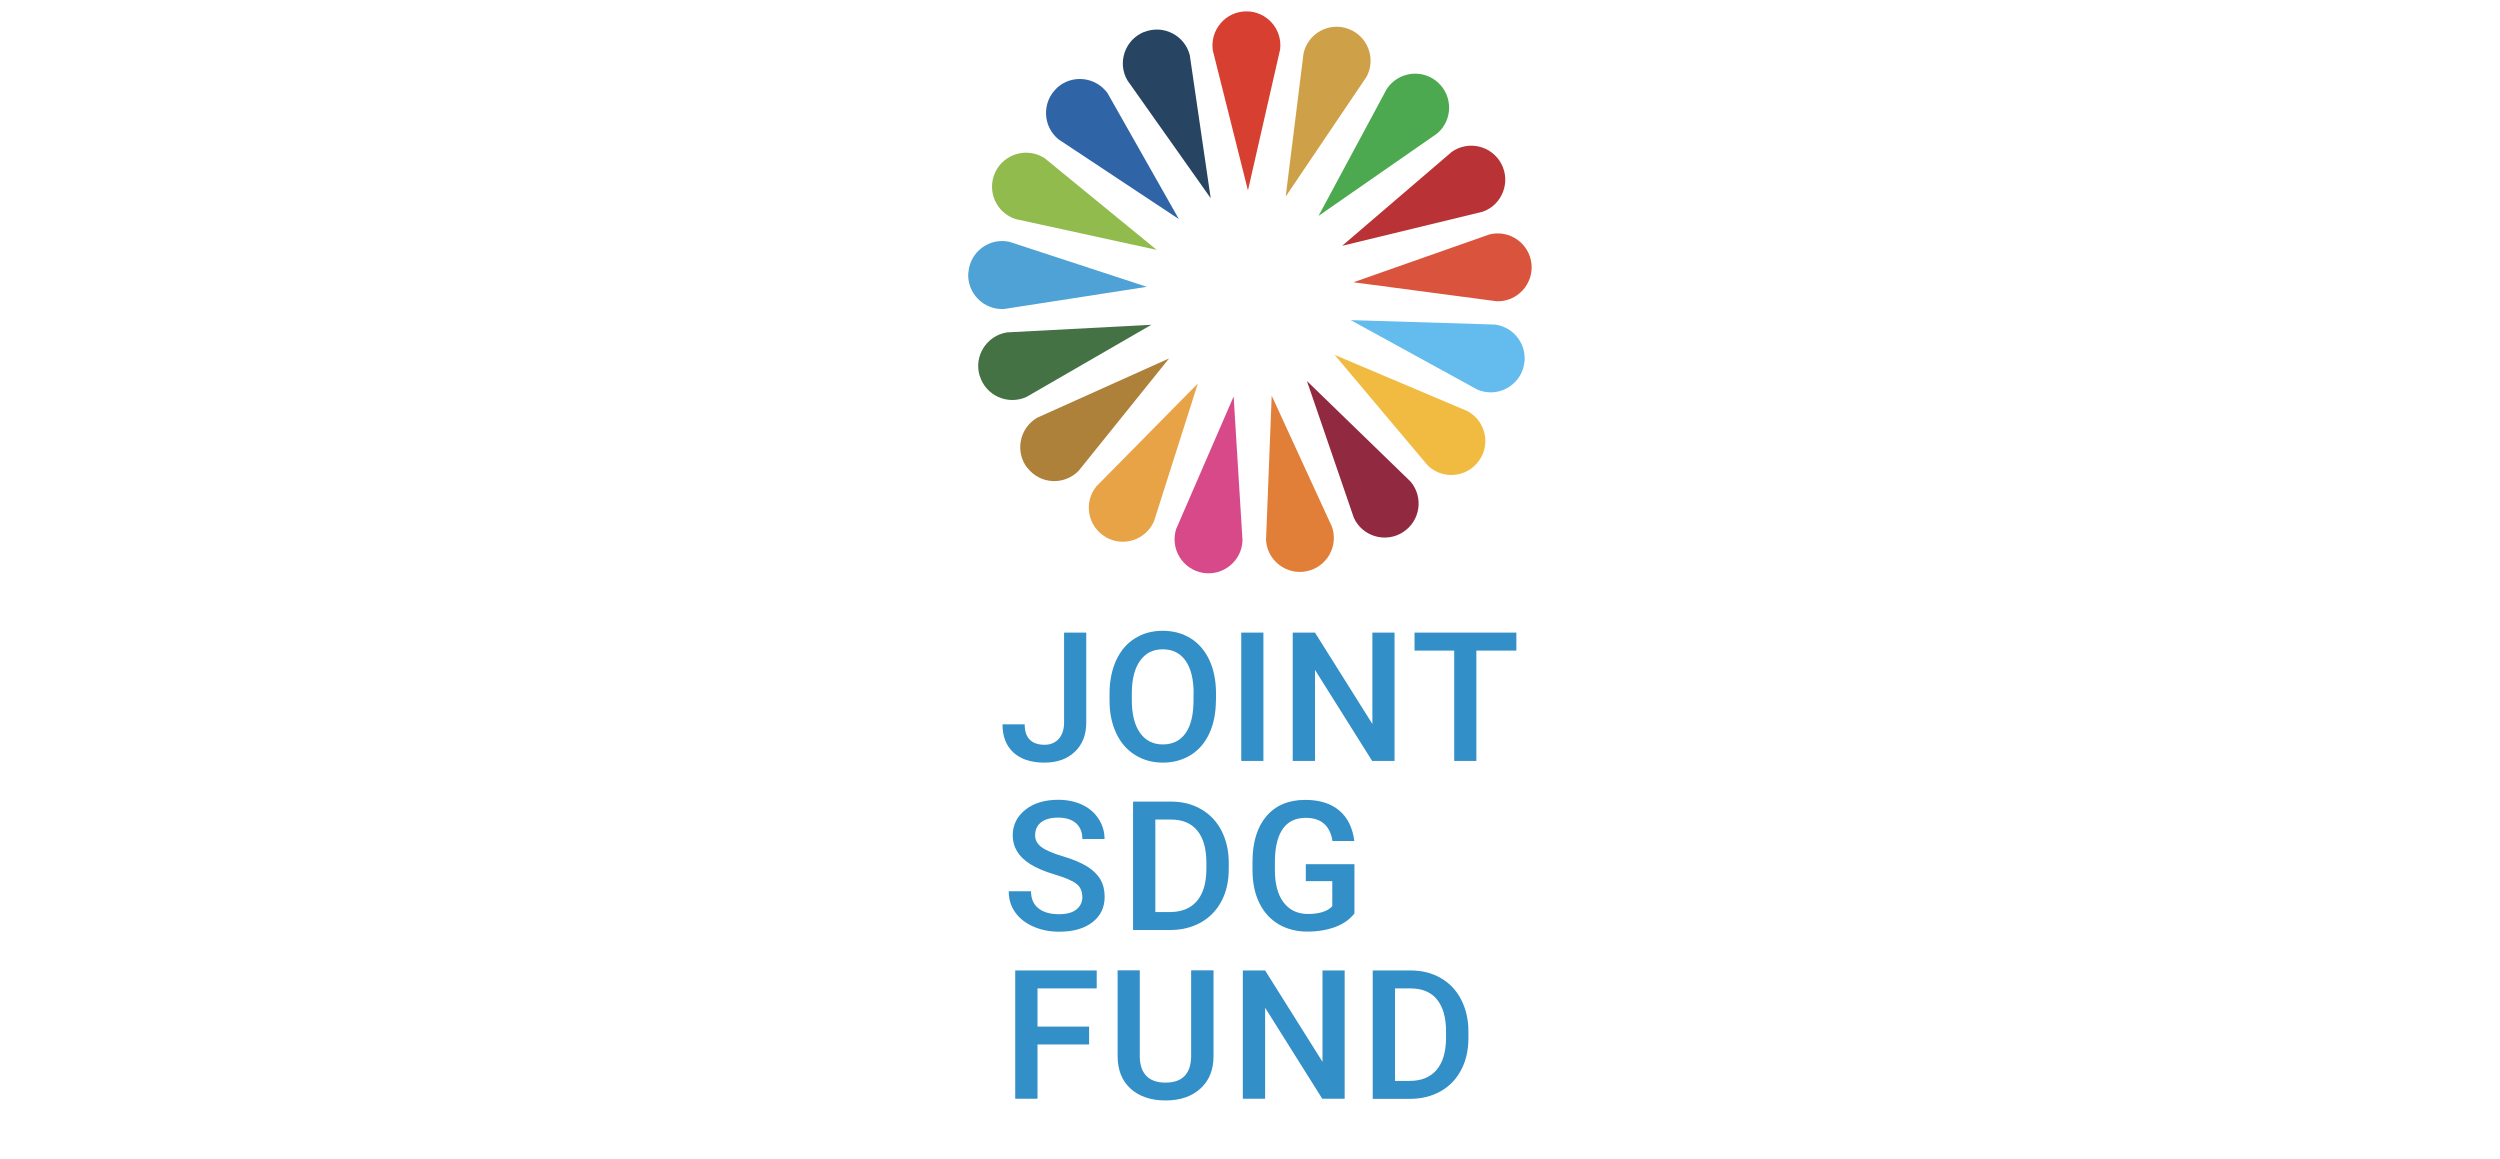 <svg xmlns="http://www.w3.org/2000/svg" id="Layer_1" data-name="Layer 1" viewBox="0 0 220 102"><defs><style>      .cls-1 {        fill: #4ca94f;      }      .cls-2 {        fill: #e17e37;      }      .cls-3 {        fill: #64bcee;      }      .cls-4 {        fill: #4fa2d6;      }      .cls-5 {        fill: #d74989;      }      .cls-6 {        fill: #457244;      }      .cls-7 {        fill: #ad813a;      }      .cls-8 {        fill: #d73f31;      }      .cls-9 {        fill: #274462;      }      .cls-10 {        fill: #e8a346;      }      .cls-11 {        fill: #2f64a7;      }      .cls-12 {        fill: #f0bb40;      }      .cls-13 {        fill: #912940;      }      .cls-14 {        fill: #cea148;      }      .cls-15 {        fill: #da543d;      }      .cls-16 {        fill: #92bb4d;      }      .cls-17 {        fill: #328fc7;        isolation: isolate;      }      .cls-18 {        fill: #b83236;      }    </style></defs><g id="Layer_1-2" data-name="Layer 1-2"><path class="cls-17" d="M93.64,55.67h1.95v7.92c0,1.08-.34,1.94-1.01,2.57-.67,.64-1.56,.95-2.67,.95-1.18,0-2.09-.3-2.73-.89-.64-.59-.96-1.42-.96-2.48h1.95c0,.6,.15,1.05,.45,1.35,.3,.3,.73,.45,1.29,.45,.53,0,.95-.17,1.26-.52s.47-.83,.47-1.45v-7.91Zm13.36,5.94c0,1.11-.19,2.08-.57,2.91s-.93,1.48-1.64,1.92-1.53,.67-2.45,.67-1.73-.22-2.45-.67c-.72-.45-1.27-1.08-1.66-1.91-.39-.83-.59-1.78-.59-2.86v-.64c0-1.1,.2-2.07,.58-2.92,.39-.84,.94-1.49,1.65-1.93,.71-.45,1.53-.67,2.45-.67s1.74,.22,2.45,.66c.71,.44,1.26,1.08,1.65,1.91,.39,.83,.58,1.79,.59,2.9v.63Zm-1.96-.59c0-1.25-.24-2.21-.71-2.88-.47-.67-1.14-1-2.01-1s-1.51,.33-1.99,1c-.48,.67-.72,1.6-.73,2.82v.65c0,1.24,.24,2.2,.72,2.88,.48,.68,1.15,1.02,2.01,1.02s1.54-.33,2-.99c.47-.66,.7-1.63,.7-2.9v-.59Zm6.14,5.94h-1.95v-11.29h1.95v11.29Zm11.53,0h-1.96l-5.03-8.01v8.01h-1.96v-11.29h1.96l5.05,8.04v-8.04h1.95v11.29Zm10.73-9.71h-3.52v9.71h-1.95v-9.71h-3.49v-1.58h8.96v1.58Zm-38.2,21.67c0-.5-.17-.88-.52-1.15-.35-.27-.98-.54-1.89-.81-.91-.27-1.63-.58-2.17-.92-1.03-.65-1.54-1.49-1.54-2.53,0-.91,.37-1.66,1.11-2.25,.74-.59,1.71-.88,2.89-.88,.79,0,1.49,.15,2.1,.43,.62,.29,1.1,.7,1.45,1.24,.35,.53,.53,1.13,.53,1.78h-1.95c0-.59-.19-1.05-.55-1.38-.37-.33-.9-.5-1.59-.5-.64,0-1.14,.14-1.49,.41-.35,.27-.53,.66-.53,1.15,0,.41,.19,.76,.57,1.04,.38,.28,1.01,.55,1.89,.81,.88,.26,1.58,.56,2.12,.89,.53,.33,.92,.72,1.17,1.15,.25,.43,.37,.94,.37,1.52,0,.94-.36,1.69-1.08,2.24-.72,.56-1.7,.83-2.94,.83-.82,0-1.57-.15-2.25-.45-.69-.3-1.22-.72-1.6-1.25s-.57-1.15-.57-1.86h1.96c0,.64,.21,1.14,.64,1.49,.42,.35,1.03,.53,1.82,.53,.68,0,1.2-.14,1.54-.42s.52-.64,.52-1.1Zm4.47,2.91v-11.29h3.33c1,0,1.88,.22,2.66,.67s1.37,1.08,1.79,1.89c.42,.82,.64,1.75,.64,2.81v.57c0,1.07-.21,2.01-.64,2.82s-1.03,1.44-1.82,1.88-1.69,.66-2.71,.66h-3.25Zm1.96-9.71v8.14h1.28c1.03,0,1.82-.32,2.37-.96s.83-1.57,.84-2.77v-.63c0-1.23-.27-2.16-.8-2.81-.53-.65-1.31-.97-2.32-.97h-1.37Zm17.54,8.24c-.41,.53-.97,.94-1.7,1.21-.72,.27-1.55,.41-2.47,.41s-1.78-.21-2.51-.64c-.73-.43-1.29-1.04-1.69-1.84s-.6-1.73-.62-2.79v-.88c0-1.71,.41-3.04,1.22-4,.82-.96,1.96-1.44,3.42-1.44,1.26,0,2.25,.31,2.99,.93s1.18,1.52,1.33,2.69h-1.92c-.22-1.36-1-2.04-2.36-2.04-.88,0-1.55,.32-2,.95s-.69,1.56-.71,2.79v.87c0,1.22,.26,2.17,.77,2.84,.51,.67,1.23,1.01,2.14,1.01,1,0,1.72-.23,2.14-.68v-2.21h-2.33v-1.49h4.28v4.33Zm-23.37,11.55h-4.54v4.78h-1.96v-11.29h7.17v1.58h-5.21v3.36h4.54v1.57Zm10.95-6.51v7.54c0,1.2-.38,2.15-1.15,2.85s-1.79,1.05-3.07,1.05-2.32-.35-3.08-1.04c-.76-.69-1.14-1.65-1.14-2.87v-7.54h1.95v7.55c0,.75,.19,1.33,.57,1.73,.38,.4,.95,.6,1.69,.6,1.51,0,2.26-.8,2.26-2.39v-7.49h1.95Zm11.53,11.29h-1.96l-5.03-8.01v8.01h-1.96v-11.29h1.96l5.05,8.04v-8.04h1.95v11.29Zm2.48,0v-11.29h3.33c1,0,1.88,.22,2.66,.67s1.37,1.08,1.79,1.89c.42,.82,.64,1.75,.64,2.81v.57c0,1.07-.21,2.01-.64,2.82s-1.03,1.44-1.82,1.88-1.69,.66-2.71,.66h-3.25Zm1.96-9.71v8.14h1.28c1.03,0,1.82-.32,2.37-.96,.55-.64,.83-1.57,.84-2.77v-.63c0-1.23-.27-2.16-.8-2.81-.53-.65-1.31-.97-2.32-.97h-1.37Z"></path><g><path class="cls-8" d="M109.64,1h0c1.81-.03,3.23,1.55,3.01,3.35l-2.83,12.41-3.09-12.31c-.27-1.79,1.09-3.42,2.91-3.45Z"></path><path class="cls-9" d="M100.68,2.82h0c1.68-.68,3.57,.28,4.02,2.03l1.84,12.59-7.33-10.37c-.91-1.57-.21-3.58,1.47-4.26h0Z"></path><path class="cls-11" d="M92.98,7.76h0c1.32-1.24,3.43-1.03,4.49,.45l6.27,11.07-10.58-7.01c-1.41-1.14-1.49-3.26-.17-4.51Z"></path><path class="cls-16" d="M87.59,15.14h0c.78-1.63,2.83-2.21,4.35-1.21l9.85,8.06-12.41-2.71c-1.73-.55-2.57-2.5-1.79-4.14Z"></path><path class="cls-4" d="M85.22,23.97h0c.14-1.81,1.84-3.08,3.61-2.69l12.09,3.96-12.55,1.95c-1.81,.11-3.3-1.41-3.16-3.21Z"></path><path class="cls-6" d="M86.21,33.07h0c-.53-1.73,.61-3.53,2.4-3.82l12.71-.67-10.99,6.35c-1.65,.75-3.59-.12-4.11-1.85h0Z"></path><path class="cls-7" d="M90.41,41.19h0c-1.11-1.43-.71-3.51,.86-4.43l11.61-5.22-7.96,9.89c-1.27,1.3-3.39,1.19-4.5-.25h0Z"></path><path class="cls-10" d="M97.27,47.24h0c-1.56-.93-1.93-3.02-.8-4.43l8.94-9.06-3.85,12.1c-.71,1.67-2.73,2.33-4.29,1.4h0Z"></path><path class="cls-5" d="M105.85,50.41h0c-1.79-.31-2.89-2.12-2.35-3.85l5.06-11.67,.78,12.67c-.06,1.81-1.71,3.15-3.49,2.85h0Z"></path><path class="cls-2" d="M114.99,50.27h0c-1.78,.36-3.47-.93-3.58-2.74l.5-12.71,5.3,11.53c.6,1.71-.45,3.56-2.23,3.92h0Z"></path><path class="cls-13" d="M123.47,46.83h0c-1.53,.98-3.57,.39-4.33-1.26l-4.13-12.04,9.11,8.84c1.18,1.38,.87,3.48-.66,4.46Z"></path><path class="cls-12" d="M130.13,40.57h0c-1.07,1.47-3.19,1.65-4.49,.39l-8.19-9.73,11.69,4.95c1.59,.86,2.07,2.93,.99,4.39h0Z"></path><path class="cls-3" d="M134.07,32.31h0c-.47,1.75-2.38,2.69-4.05,1.98l-11.16-6.12,12.69,.39c1.8,.23,2.99,1.99,2.52,3.74h0Z"></path><path class="cls-15" d="M134.77,23.2h0c.19,1.8-1.25,3.37-3.06,3.31l-12.61-1.67,11.97-4.21c1.76-.44,3.5,.77,3.7,2.58h0Z"></path><path class="cls-18" d="M132.13,14.44h0c.83,1.61,.05,3.59-1.65,4.19l-12.37,3,9.64-8.26c1.48-1.05,3.55-.54,4.38,1.07Z"></path><path class="cls-1" d="M126.51,7.23h0c1.36,1.2,1.35,3.33-.03,4.51l-10.45,7.26,6.01-11.18c1.01-1.51,3.11-1.79,4.47-.59Z"></path><path class="cls-14" d="M118.66,2.54h0c1.7,.63,2.45,2.61,1.6,4.21l-7.12,10.55,1.57-12.6c.39-1.77,2.25-2.79,3.95-2.16Z"></path></g></g></svg>